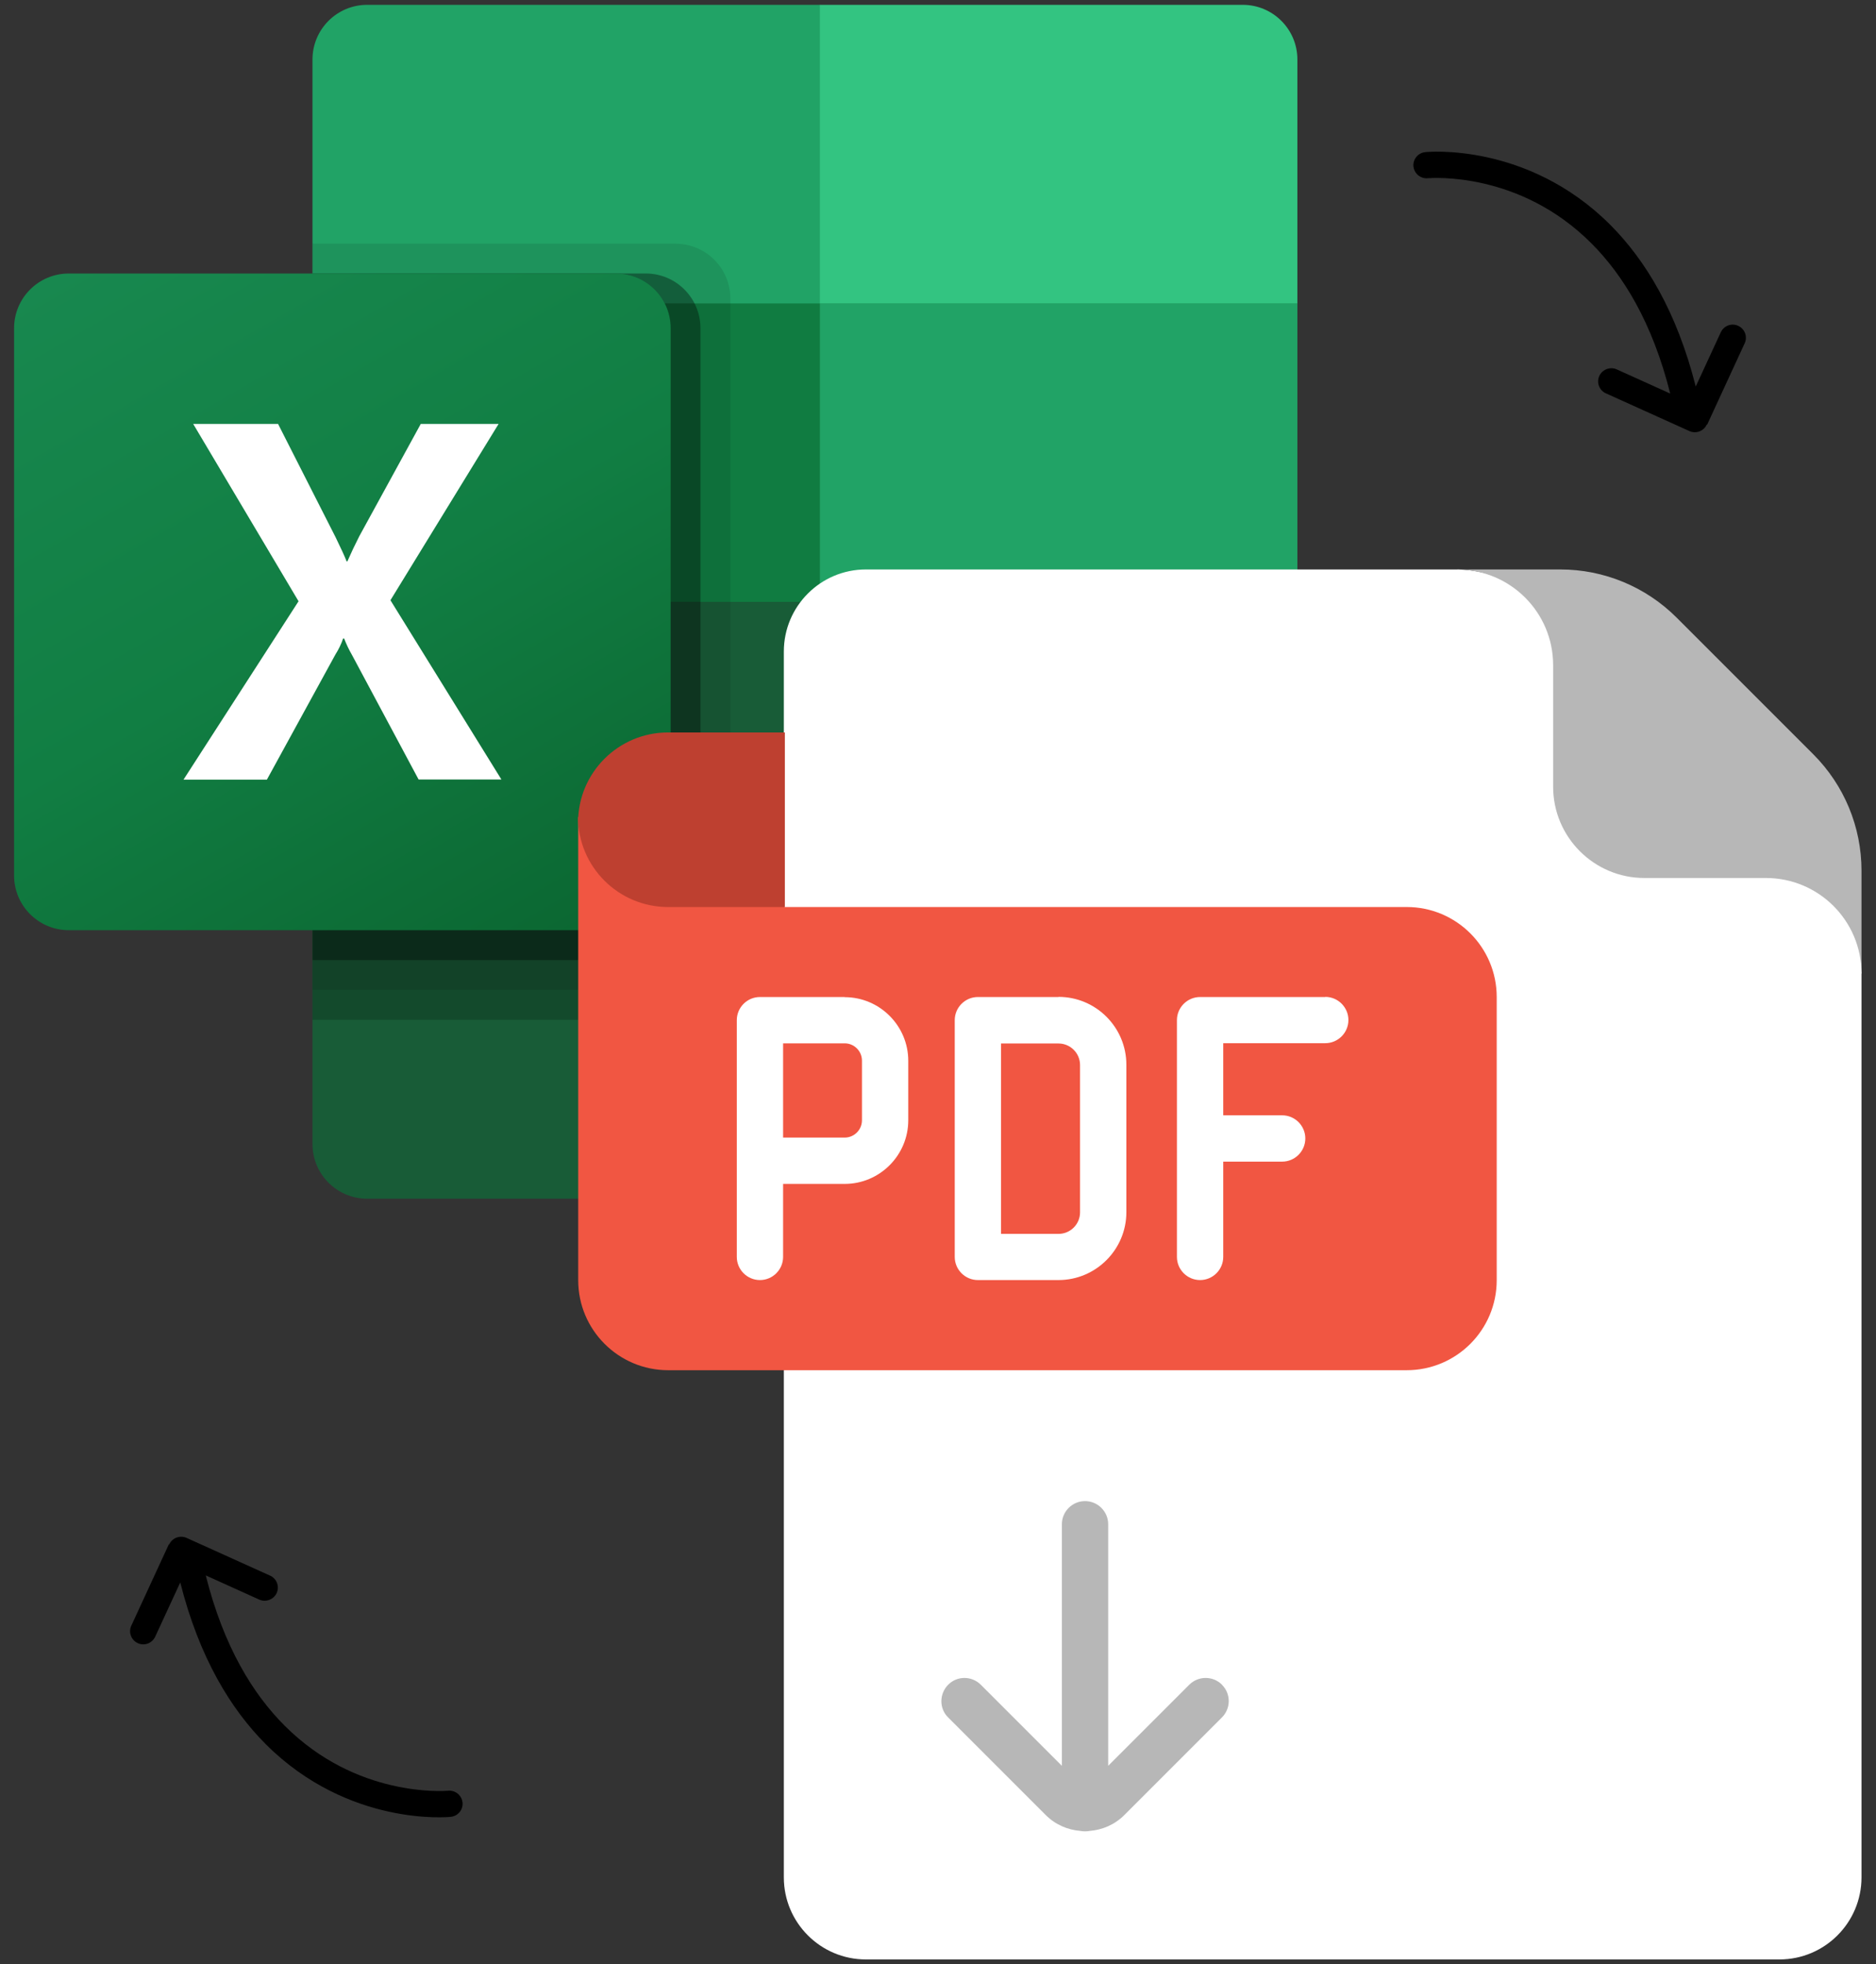 <svg width="128" height="134" viewBox="0 0 128 134" fill="none" xmlns="http://www.w3.org/2000/svg">
<rect x="0" y="0" width="128" height="134" fill="#333333" stroke="none"/>
<path d="M116.48 28.97L119.04 23.42C119.25 22.97 119.05 22.44 118.6 22.23C118.15 22.02 117.62 22.22 117.41 22.67L115.7 26.37C114.41 21.26 112.26 17.73 109.86 15.33C107.04 12.51 103.89 11.26 101.46 10.73C99.03 10.2 97.31 10.37 97.24 10.38C96.75 10.43 96.39 10.87 96.44 11.36C96.46 11.57 96.56 11.76 96.7 11.9C96.88 12.08 97.15 12.19 97.42 12.16C97.55 12.15 99.13 12.03 101.27 12.53C103.42 13.03 106.12 14.14 108.58 16.6C110.74 18.76 112.74 21.99 113.96 26.85L110.31 25.2C109.86 25 109.33 25.2 109.12 25.65C108.96 26 109.05 26.4 109.3 26.65C109.37 26.72 109.46 26.79 109.56 26.83L115.27 29.41C115.72 29.61 116.25 29.41 116.45 28.97H116.48Z" fill="black"/>
<path d="M11.519 105.36L8.959 110.91C8.749 111.36 8.949 111.89 9.399 112.1C9.849 112.31 10.379 112.11 10.589 111.66L12.299 107.96C13.589 113.07 15.739 116.6 18.139 119C20.959 121.82 24.109 123.07 26.539 123.6C28.969 124.13 30.689 123.96 30.759 123.95C31.249 123.9 31.609 123.46 31.559 122.97C31.539 122.76 31.439 122.57 31.299 122.43C31.119 122.25 30.849 122.14 30.579 122.17C30.449 122.18 28.869 122.3 26.729 121.8C24.579 121.3 21.879 120.19 19.419 117.73C17.259 115.57 15.259 112.34 14.039 107.48L17.689 109.13C18.139 109.33 18.669 109.13 18.879 108.68C19.039 108.33 18.949 107.93 18.699 107.68C18.629 107.61 18.539 107.54 18.439 107.5L12.729 104.92C12.279 104.72 11.749 104.92 11.549 105.36H11.519Z" fill="black"/>
<path d="M55.941 39.02L21.321 32.91V78.05C21.321 80.11 22.991 81.78 25.051 81.78H84.791C86.851 81.78 88.521 80.11 88.521 78.05V61.42L55.941 39.02Z" fill="#185C37"/>
<path d="M55.941 0.33H25.051C22.991 0.33 21.321 2 21.321 4.06V20.69L55.941 41.05L74.271 47.16L88.521 41.05V20.69L55.941 0.33Z" fill="#21A366"/>
<path d="M21.321 20.7H55.941V41.06H21.321V20.7Z" fill="#107C41"/>
<path opacity="0.1" d="M46.101 16.62H21.321V67.53H46.101C48.161 67.53 49.831 65.86 49.831 63.8V20.36C49.831 18.3 48.161 16.63 46.101 16.63V16.62Z" fill="black"/>
<path opacity="0.2" d="M44.061 18.66H21.321V69.57H44.061C46.121 69.57 47.791 67.9 47.791 65.84V22.39C47.791 20.33 46.121 18.66 44.061 18.66Z" fill="black"/>
<path opacity="0.2" d="M44.061 18.66H21.321V65.5H44.061C46.121 65.5 47.791 63.83 47.791 61.77V22.39C47.791 20.33 46.121 18.66 44.061 18.66Z" fill="black"/>
<path opacity="0.2" d="M42.031 18.66H21.331V65.5H42.031C44.091 65.5 45.761 63.83 45.761 61.77V22.39C45.761 20.33 44.091 18.66 42.031 18.66Z" fill="black"/>
<path d="M4.691 18.66H42.031C44.091 18.66 45.761 20.33 45.761 22.39V59.73C45.761 61.79 44.091 63.46 42.031 63.46H4.691C2.631 63.46 0.961 61.79 0.961 59.73V22.39C0.961 20.33 2.631 18.66 4.691 18.66Z" fill="url(#paint0_linear_958_1081)"/>
<path d="M12.521 53.19L20.37 41.02L13.181 28.92H18.971L22.901 36.66C23.261 37.4 23.511 37.94 23.651 38.3H23.701C23.96 37.71 24.23 37.14 24.511 36.59L28.71 28.92H34.02L26.64 40.95L34.211 53.18H28.561L24.02 44.69C23.811 44.33 23.631 43.95 23.48 43.56H23.41C23.28 43.95 23.101 44.31 22.881 44.66L18.21 53.19H12.521Z" fill="white"/>
<path d="M84.791 0.33H55.941V20.69H88.521V4.06C88.521 2 86.851 0.33 84.791 0.33Z" fill="#33C481"/>
<path d="M55.941 41.06H88.521V61.42H55.941V41.06Z" fill="#107C41"/>
<path d="M127.011 66.42V128.08C127.011 131.17 124.501 133.68 121.411 133.68H59.081C55.991 133.68 53.481 131.17 53.481 128.08V44.45C53.481 41.36 55.991 38.85 59.081 38.85H99.451C108.161 38.99 127.021 55.72 127.021 66.42H127.011Z" fill="white"/>
<path d="M53.551 61.88H95.981C99.371 61.88 102.121 64.63 102.121 68.02V87.34C102.121 90.73 99.371 93.48 95.981 93.48H45.591C42.201 93.48 39.451 90.73 39.451 87.34V55.74" fill="#F15642"/>
<path d="M39.441 55.74C39.441 59.13 42.191 61.88 45.581 61.88H53.551V49.97H45.581C42.191 49.97 39.441 52.72 39.441 56.11" fill="#BE4030"/>
<path d="M99.441 38.85H106.461C109.441 38.85 112.291 40.03 114.401 42.14L123.721 51.46C125.831 53.57 127.011 56.42 127.011 59.4V66.42C127.011 62.82 124.091 59.9 120.491 59.9H112.201C108.761 59.9 105.971 57.11 105.971 53.67V45.38C105.971 41.78 103.051 38.86 99.451 38.86L99.441 38.85Z" fill="#B7B7B7"/>
<path d="M57.632 68.02H51.852C50.981 68.02 50.272 68.73 50.272 69.6V85.75C50.272 86.62 50.981 87.33 51.852 87.33C52.721 87.33 53.431 86.62 53.431 85.75V80.77H57.632C60.022 80.77 61.971 78.82 61.971 76.43V72.37C61.971 69.98 60.022 68.03 57.632 68.03V68.02ZM58.812 76.43C58.812 77.08 58.282 77.61 57.632 77.61H53.431V71.18H57.632C58.282 71.18 58.812 71.71 58.812 72.36V76.42V76.43Z" fill="white"/>
<path d="M72.222 68.02H66.722C65.852 68.02 65.142 68.73 65.142 69.6V85.75C65.142 86.62 65.852 87.33 66.722 87.33H72.222C74.772 87.33 76.852 85.25 76.852 82.7V72.64C76.852 70.09 74.782 68.01 72.222 68.01V68.02ZM73.692 82.71C73.692 83.52 73.032 84.18 72.222 84.18H68.302V71.19H72.222C73.032 71.19 73.692 71.85 73.692 72.66V82.72V82.71Z" fill="white"/>
<path d="M90.432 68.02H81.882C81.012 68.02 80.302 68.73 80.302 69.6V85.75C80.302 86.62 81.012 87.33 81.882 87.33C82.752 87.33 83.462 86.62 83.462 85.75V79.25H87.482C88.352 79.25 89.062 78.54 89.062 77.67C89.062 76.8 88.352 76.09 87.482 76.09H83.462V71.17H90.422C91.292 71.17 92.002 70.46 92.002 69.59C92.002 68.72 91.292 68.01 90.422 68.01L90.432 68.02Z" fill="white"/>
<path d="M83.382 114.94C82.762 114.32 81.762 114.32 81.142 114.94L75.612 120.47V103.99C75.612 103.12 74.902 102.41 74.032 102.41C73.162 102.41 72.452 103.12 72.452 103.99V120.47L66.922 114.94C66.302 114.32 65.302 114.32 64.692 114.94C64.082 115.56 64.072 116.56 64.692 117.17L71.352 123.83C72.012 124.49 72.852 124.84 73.712 124.91C73.812 124.93 73.922 124.94 74.032 124.94C74.142 124.94 74.252 124.93 74.352 124.91C75.212 124.84 76.052 124.49 76.712 123.83L83.372 117.17C83.992 116.55 83.992 115.55 83.372 114.94H83.382Z" fill="#B7B7B7"/>
<defs>
<linearGradient id="paint0_linear_958_1081" x1="8.741" y1="15.74" x2="37.981" y2="66.38" gradientUnits="userSpaceOnUse">
<stop stop-color="#18884F"/>
<stop offset="0.5" stop-color="#117E43"/>
<stop offset="1" stop-color="#0B6631"/>
</linearGradient>
</defs>
</svg>
